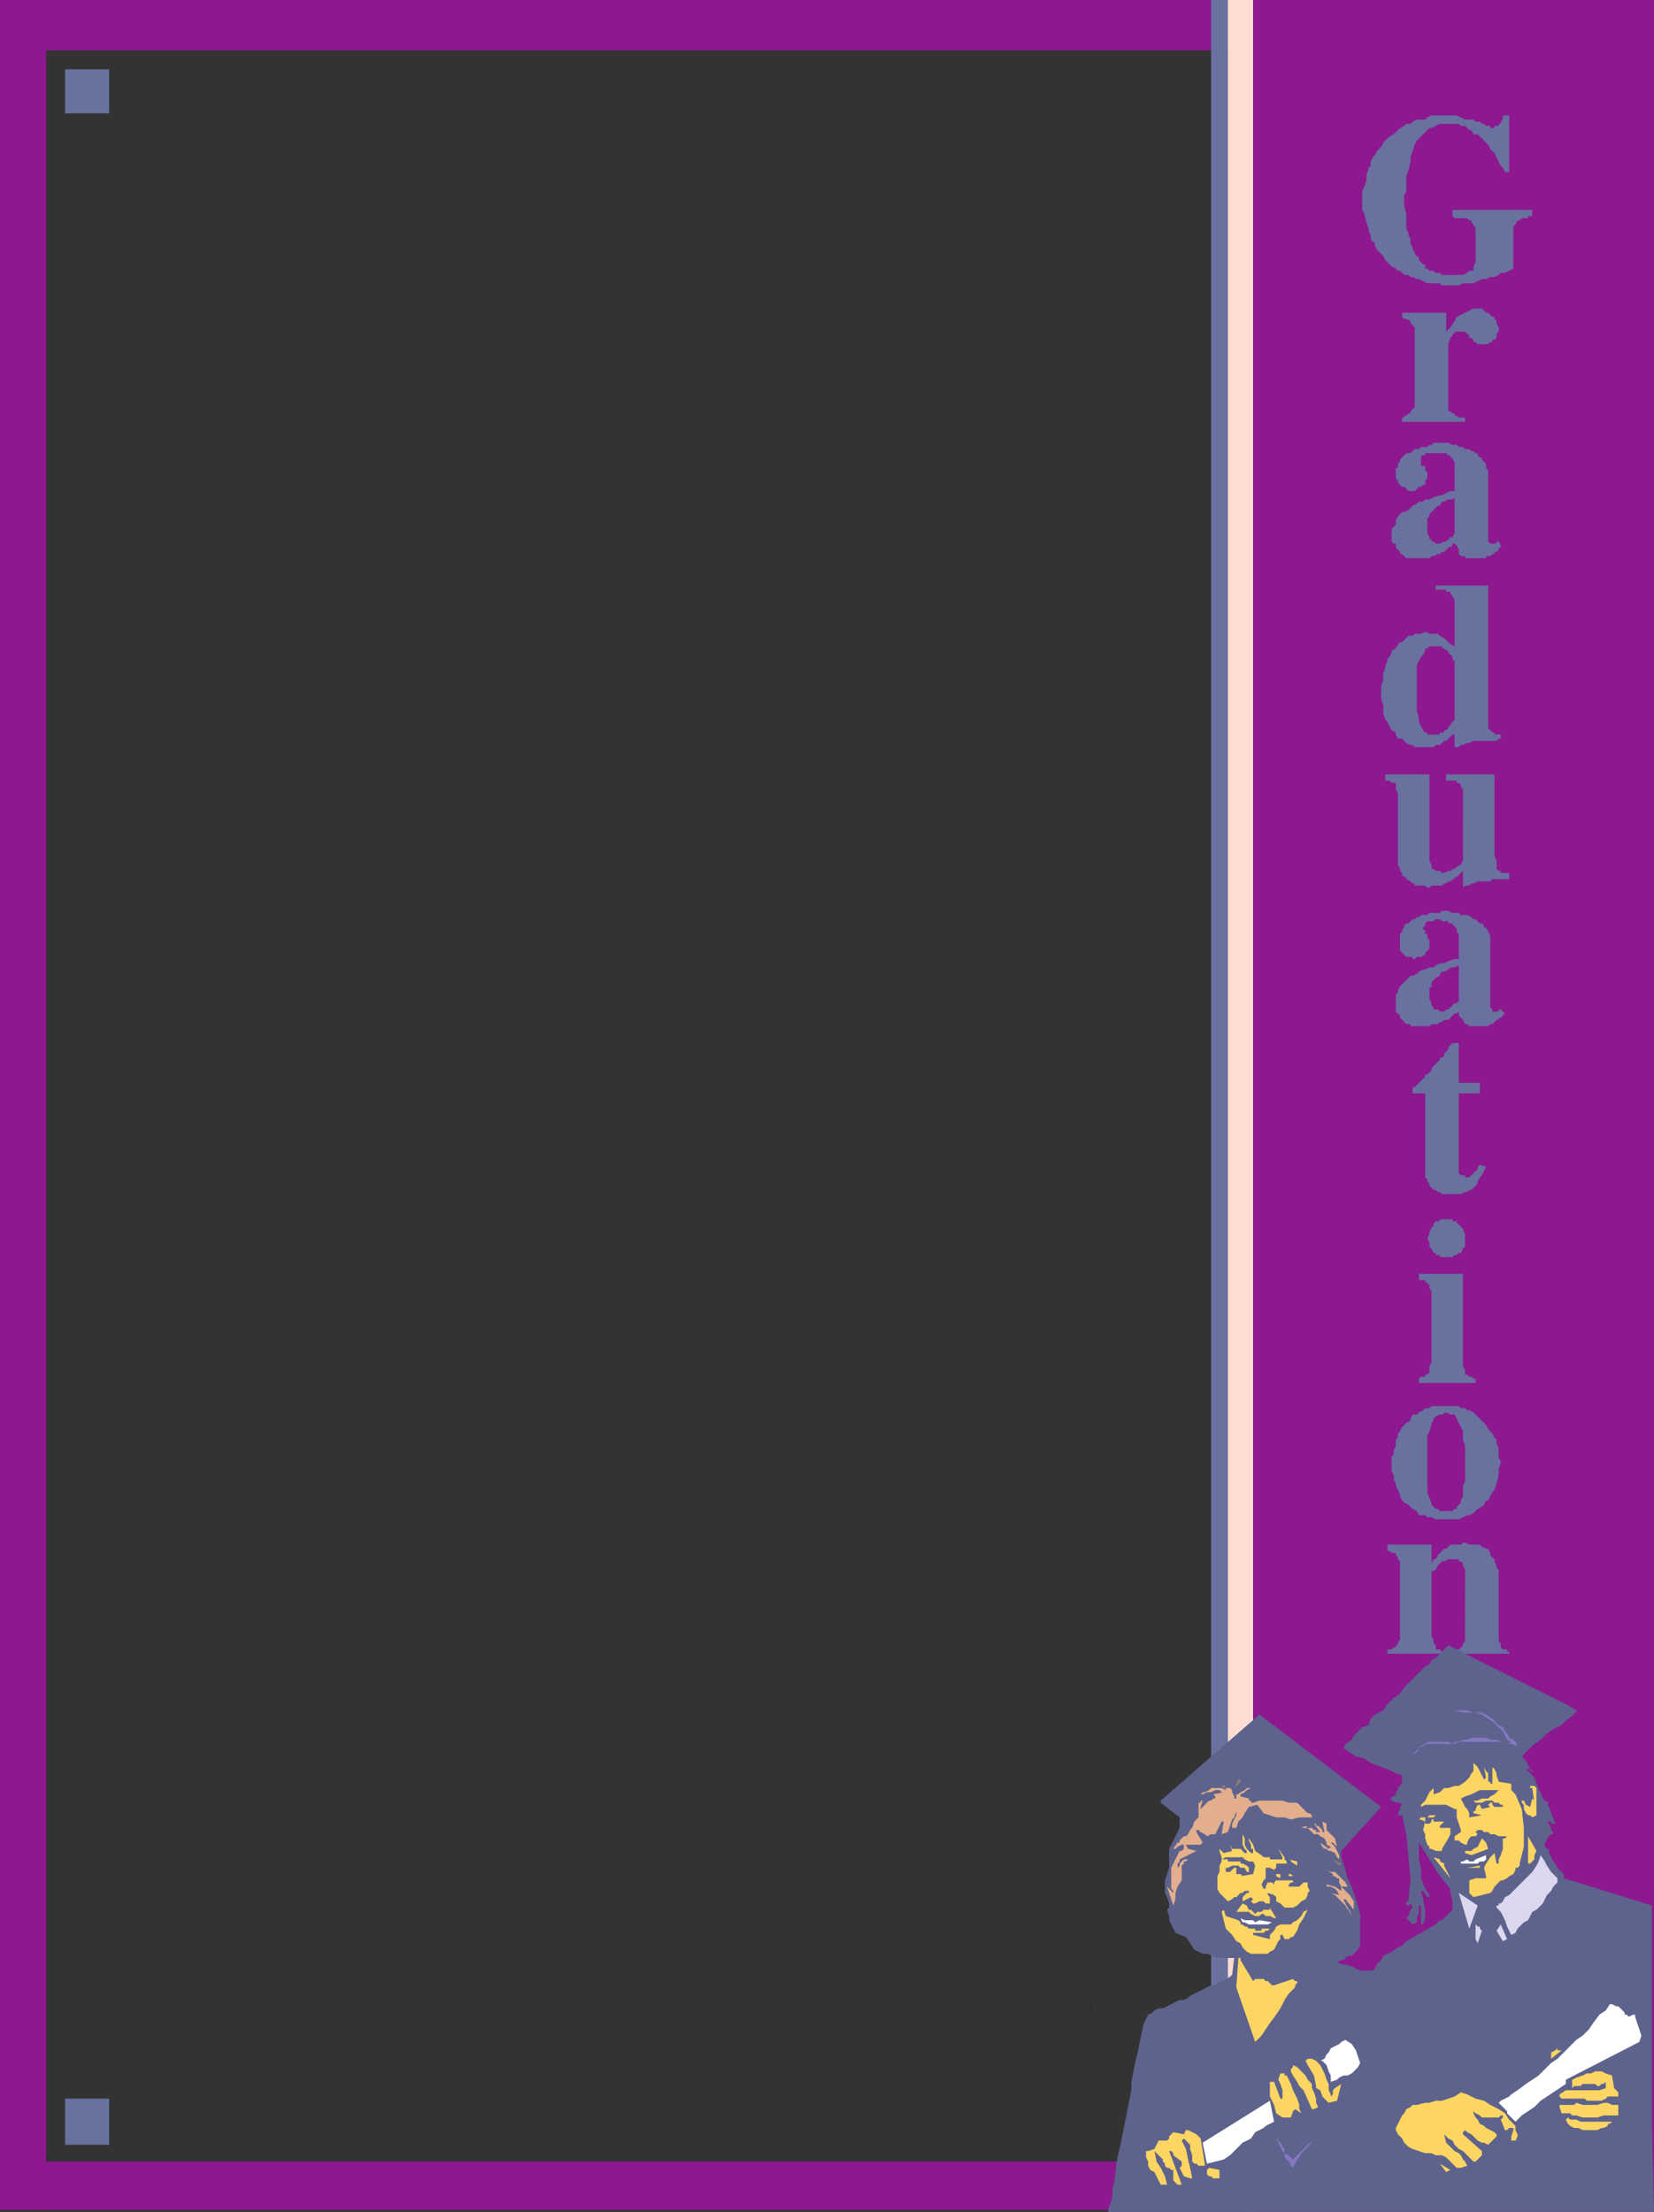 <svg xmlns="http://www.w3.org/2000/svg" width="591" height="790.5"><rect width="100%" height="100%" fill="#333333" stroke="none"/><path fill="#8d188f" fill-rule="evenodd" d="M0 0h591v18H0V0m0 772.5h578.25v17.25H0V772.5"/><path fill="#69719f" fill-rule="evenodd" d="M432.75 0h6v789.75h-6V0"/><path fill="#fdddd2" fill-rule="evenodd" d="M438.75 0h9v790.5l-9-.75V0"/><path fill="#8d188f" fill-rule="evenodd" d="M447.75 0H591v790.5H447.75V0"/><path fill="#69719f" fill-rule="evenodd" d="M500.25 559.5V558l-.75-.75v-.75l-.75-.75V555h-1.5l-.75-.75h-.75V552h15.75v6.75l.75-1.5h.75l.75-1.5 2.25-2.25h.75l1.5-1.5H522l.75-.75h.75l1.5.75h3.75l.75.75 1.5.75h.75l.75 1.5v.75l1.5 1.5v.75l.75 1.5v.75l.75.75v25.5l.75.75v1.5l.75.75h1.5v.75h.75v.75h-19.5v-.75l.75-.75h.75l1.5-1.5v-.75l.75-.75V561l-.75-1.5v-.75L522 558h-.75v-.75h-3.75l-1.5.75h-.75l-1.5 1.5-.75 1.5-1.5.75V585l.75.75v1.5l.75.75v1.5h1.5l.75.75h.75v.75h-20.25v-1.5h1.5l.75-.75h.75V588h.75v-.75l.75-1.5V559.5m16.5-16.5v-3H519l.75-.75h.75v-.75l1.5-1.5v-.75l.75-1.5V531l.75-1.5v-12.75l-.75-2.25v-3l-3-6h-1.5l-1.5-.75-1.5.75h-.75l-1.5.75-.75.75v.75l-.75.75v.75l-.75 2.25-.75 1.5v20.25l.75 2.25.75 1.5v.75l1.5 1.5h.75l.75.75h2.25v3H513l-1.5-.75H510l-.75-.75H507l-.75-1.5-1.5-.75-1.5-1.5-1.5-.75-.75-.75-.75-1.5V534l-1.5-3v-.75l-.75-1.5v-1.5l-.75-1.5v-5.25l.75-.75v-1.5l.75-1.5v-2.25l.75-.75v-1.5l.75-.75.75-1.5 1.5-1.5 1.5-.75V507l.75-1.5h1.5l.75-.75 1.5-.75.75-.75h1.5l.75-.75h9.75l.75.75h1.5l.75.75h.75l1.5.75 4.5 4.5.75 1.5 1.5 1.5.75 1.5.75.75v1.5l.75 1.5v3.75l.75.75v.75l-.75 2.25v2.25l-.75 3-.75 2.25-.75.75-1.5 3H531l-.75 1.5-.75.75-1.5.75-1.5 1.5-1.5.75h-.75l-3 1.5h-4.5M507 457.5v-2.25h15.75v33l.75 1.5v1.5h.75l.75.75h.75l.75.75h.75v1.5H507v-1.5l.75-.75h1.5v-.75h.75l.75-.75v-2.25l.75-1.5v-25.5l-.75-.75V459H510v-.75h-.75v-.75H507m9.75-21.75H519v.75h1.5v.75h.75v.75h.75v.75h.75v.75l.75 1.5v4.5l-.75.75-.75 1.5h-.75l-.75.75h-.75l-.75.75h-4.5v-.75H513v-.75h-.75l-.75-1.5-.75-.75V444l-.75-1.5.75-1.5v-.75l.75-1.5.75-.75v-.75l.75-.75h1.5v-.75h2.25m-7.5-17.25v-27.75h-4.5v-2.25h.75l3.75-3.75V384h.75l1.5-1.5v-.75l3-3V378h.75l.75-.75v-.75l1.5-1.5v-.75l1.5-1.5h2.25V387h7.5v3.75h-7.5v28.5l.75.75h1.5v.75h1.5l3-3V417l.75-.75 2.25.75-1.5 3-.75.75-.75 1.5v.75l-2.25 2.25H525l-.75.75h-.75l-1.5.75h-6.75l-.75-.75h-.75l-.75-.75h-.75l-1.5-1.5V423l-.75-.75v-.75l-.75-.75v-2.25M495 279v-2.25h15.75v30.75l.75 1.5v1.5h.75l.75.75h1.5l.75.75h.75l1.5-.75h.75l.75-.75h.75l.75-.75 1.5-.75.75-1.5V282l-.75-.75v-.75l-.75-.75h-.75V279h-3.75v-2.25H534V306l.75 1.5v3l.75.75h.75v.75h3v2.25h-6l-.75.75H528l-1.5.75h-.75l-.75.75h-1.5l-.75.75v-6l-2.25 2.25h-.75v.75H519l-.75.75h-.75l-.75.75H516l-.75.75h-3.75l-.75.75H510l-.75-.75h-3.75v-.75h-.75L504 315l-1.5-.75v-.75h-.75l-.75-.75V312l-.75-.75v-.75l-.75-1.5v-25.5l-.75-1.5v-2.25h-1.5l-.75-.75H495m24.75-17.25V267h1.5l.75-.75h.75l1.5-.75h.75l1.5-.75h8.25l.75-.75h.75v-1.5H534v-.75h-.75l-1.5-1.5v-51H513v1.5h3.75v.75h1.5v.75l.75.75.75 1.5V231l-1.5-.75L516 228l-1.5-.75-.75-.75h-3l-1.5-.75-1.5.75h-2.25l-.75.75h-1.5L501 229.5h-.75l-.75.75v.75h-.75v.75l-1.5.75v.75l-.75 1.5-.75.75v.75l-.75 1.5v.75l-.75 2.25V243l-.75 2.25v4.5l.75 2.25v3l.75 2.25.75.75 1.5 3 1.5.75v.75l.75 1.5h1.5l1.5 1.5 1.5.75h.75l.75.75h6.75l.75-.75h1.5l1.5-1.5h.75l2.25-2.25h.75v-5.25l-1.5 1.5v.75h-.75v.75l-.75.75H516v.75h-1.5v.75H510v-.75h-.75l-.75-.75-1.5-3v-1.5l-.75-2.25v-16.5l1.5-3 .75-.75.75-1.5v-.75h.75l.75-.75h4.5v.75h.75l.75.75h.75v.75l1.5 1.5v.75l.75.75v25.5m0-67.5.75.75.75 1.5v1.5l.75.75h1.5v.75h7.5v-.75h1.5l.75-.75h.75v-.75h.75l.75-.75v-.75h.75V195l-.75-1.5h-.75v.75h-2.25l-.75-.75V168l-.75-.75v-1.5l-1.5-1.5v-.75h-.75l-.75-.75V162h-.75l-.75-.75h-.75l-.75-.75h-1.5l-.75-.75h-1.5l-.75-.75H519l-1.5-.75h-5.25l-.75.75h-.75l-.75.75h-2.25l-.75.75h-1.5L504 162h-1.5l-2.25 2.25v.75l-.75.75v1.5h-.75V171l.75.75v.75l1.5 1.5h.75l1.5 1.5h2.25l1.5-1.5h.75l.75-.75h.75v-1.5l.75-.75v-2.25l-.75-.75v-1.5h-1.5v-3.75h1.5V162h7.5l.75.75h.75v.75h.75v.75l.75.75v10.5h-1.5l-3 1.5h-.75l-2.25.75-1.5.75h-1.5l-.75.75H507l-.75.75-1.5.75-1.5 1.5-1.5.75H501l-1.5 1.5-.75 1.5v1.5l-1.5 1.5v4.5l.75.75h.75v1.5l1.5 1.5v.75h.75l1.5 1.5h8.25l.75-.75h.75l1.5-.75h.75l.75-.75h.75l1.5-1.5 1.5-.75v-.75h.75v-4.5.75L519 192h-.75l-1.5 1.5H516l-1.5.75H513l-.75-.75h-.75v-.75h-.75V192l-.75-1.5v-5.25l.75-.75v-.75l3-3h.75l.75-1.5h.75l1.5-.75h1.5l.75-.75v16.5m1.5 167.25v1.5l1.5 1.5.75 1.5h.75l.75.75h6.75l.75-.75h.75l1.5-1.5h.75v-.75h.75l1.5-1.5-1.5-1.5h-.75v.75h-2.25v-.75l-.75-.75v-25.5l-1.5-3h-.75v-.75l-.75-.75h-.75l-1.5-1.5h-.75l-.75-.75-1.5-.75H522l-.75-.75H519l-1.5-.75h-2.25l-.75.75h-3.75l-.75.75h-2.25l-.75.75h-.75l-.75.75h-.75l-1.5 1.5h-.75l-.75.75v.75l-.75.75v.75l-.75.75v6l2.25 2.25h2.25v.75h.75l.75-.75h1.5l1.5-.75v-.75l1.5-1.5v-3l-.75-.75v-1.5h-.75v-1.5h-.75v-.75l.75-.75V330l.75-.75h2.25l.75-.75h1.5l.75.75h2.25v.75h1.5v.75h.75v.75h.75v1.5l.75.75v9h-1.5l-2.25.75-1.5.75h-1.5l-1.5.75-.75.75h-1.5l-1.5.75h-.75l-1.5.75-.75.75-1.5.75H504l-3.75 3.75-.75 1.5v.75l-.75.75v6l1.5 1.5v.75l2.25 2.25h1.5v.75h6.75l.75-.75h2.25l.75-.75h.75l.75-.75h1.5l2.25-2.25h.75l.75-.75v-3.75l-.75.75h-.75l-2.25 2.25h-.75l-.75.75h-1.5l-.75-.75h-1.5V360l-.75-.75v-.75l-.75-1.5v-3.75l.75-.75V351l1.5-1.5 1.5-.75V348l.75-.75h.75l1.5-.75.75-.75h1.5l1.5-.75v16.5M505.5 119.25V117l-1.5-1.5v-.75l-1.5-.75h-.75l-.75-.75v-1.5h15.75v6.75l1.5-1.5 1.5-2.25.75-1.5 6-3h3l1.5 1.5h.75l1.5 1.5h.75v.75l.75.75v.75l.75 1.5v1.5l-.75.75v1.5l-.75.75h-.75v.75h-.75l-.75.75H528l-.75-.75h-.75v-.75l-.75-.75H525V120l-1.5-1.5h-3.75v.75H519v.75l-.75.75-.75 2.25v24h.75l.75.75h.75v.75h.75l.75.75h2.25v1.5H501v-1.5h.75v-.75h.75l.75-.75h.75V147l1.5-1.5v-26.25M488.25 64.5v-2.25l.75-1.5V60l.75-.75v-1.5l.75-1.5.75-.75.75-1.5 1.5-1.5.75-1.5 2.25-2.25L498 48l2.25-2.25 1.5-.75.75-.75h1.5l.75-.75 1.5-.75h3L510 42l1.5-.75h9l3 1.5h3l.75.75h1.5l.75.75h.75l.75.75h1.5v.75h1.5V45h1.5v-.75h.75v-.75l.75-.75v-1.5h2.25V61.5h-1.5L537 60l-.75-.75-2.25-4.5-1.5-1.5-.75-1.5L528 48h-1.5l-.75-1.5H525l-1.5-1.5H522l-.75-.75h-6.75l-3 1.5h-.75l-4.5 4.5-.75 1.5-1.5 4.5v1.5l-.75 3-.75 2.25v5.25l-.75 1.5v3.75l.75 3v5.25l.75 1.5V84l.75 1.5V87l.75 1.5v.75l.75.75v.75l1.5 1.5V93l1.5 1.5h.75V96h.75l.75.75h1.5l.75.75h1.5l.75.75h7.5l1.5-.75.75-.75h1.5v-1.5l.75-1.5V81h-.75v-.75l-.75-.75v-.75H525l-.75-.75h-4.5l-.75-.75V75h28.5v2.25H546V78h-2.25l-.75.75h-.75l-.75 1.5-.75.75v15l-3 1.5h-1.5l-.75.75-1.5.75h-1.5l-1.5.75h-1.5l-3 1.5h-3.75l-1.5.75h-6l-.75-.75H510l-3-1.5h-.75l-1.5-.75H504l-.75-.75h-1.5l-1.5-1.5h-.75l-.75-.75-1.5-.75L495 93l-.75-1.5-2.25-2.25-.75-1.5V87l-1.5-1.5V84l-.75-1.5v-.75l-.75-2.25-.75-3-.75-1.5v-6.75l.75-1.5.75-2.25"/><path fill="#231f20" fill-rule="evenodd" d="M389.25 717.75h.75V717Zm0 0"/><path fill="#5d638c" fill-rule="evenodd" d="m549 637.5-.75-2.25-3-3h1.5v.75h1.5l-1.5-.75-1.5-3-1.5-1.5 4.5-4.5 2.25-1.5 2.25-2.25L555 618l3-1.5 2.25-2.25 2.25-1.5V612h.75v-.75L559.5 609l-42-21-4.5 4.5-1.5.75-.75 1.5-1.5.75-7.5 7.5-1.5 2.25-2.25 1.5-2.25 2.25-1.5 2.25-3 1.5-1.5 1.5-.75 2.25-2.25.75-3 3-.75 1.5-2.25 1.5-.75 1.5 4.5 3 3 .75 2.25 1.5 3.75 1.5 2.25.75 3 1.5 2.25.75v2.25l-.75 1.5-.75.75v.75l-.75.75v.75l-.75.75h-.75v.75h-.75l.75.75 1.5.75h1.5l.75.75-.75.75v.75l-.75 1.5v.75h1.5l1.5 6.75.75 8.25.75 7.5-.75 8.25h-.75v1.5h.75l.75-.75.75 1.5-.75.75-.75 2.25-.75.75 2.25 2.25 1.5-.75v-1.5l.75-2.25V681h.75v6.75h.75l.75-2.25v-3l-.75-3.75-.75-3h.75L510 678h.75v-.75l-1.5-2.25-1.5-3.75v-3.75l-.75-3v-6l7.5 12 3.75 4.5v1.5l.75 3v3l-3.75 3.75h-.75l-1.5 1.5-10.5 6-1.5 1.5-1.5.75-2.25 1.5-3 1.5-.75 1.5-1.5 1.5-.75 1.5-.75.75H486l-3-1.5-2.25-.75h-1.5l-1.5-.75 1.5-.75h.75l1.5-1.5h1.5l2.25-2.25.75-1.5V684l-1.5-5.25-1.5-4.5-1.5-3-.75-3-1.5-4.5v-2.25l14.25-15.75-43.5-33-35.25 30.75v.75l6.75 5.25v3.75l-3.75 7.5v6.75l-1.5 4.5v4.5l.75 1.5.75 2.25v1.5l-.75.75.75 2.25v1.5l2.25 4.5 3.75 1.5 3 4.5 3 1.5h1.5l2.25.75 1.5.75h6l-.75 6-.75.75-4.5 2.25-.75.75h-1.5l-7.5 3.75-.75.75-1.5.75h-1.5l-6 3H414l-1.5.75-.75.75-1.5.75-1.5 3-.75 3-1.5 7.5-.75 3-1.5 7.5v3l-3.75 18.75-1.5 6.75-.75 6.75-.75 3v3l-1.5 4.5v.75h195l-.75-31.5v-78l-31.5-9.75v-1.5l-2.25-2.25-.75-1.5-.75-.75-1.5-3v-1.5h-.75L552 660v-1.5l.75-.75V657l1.5-1.5h.75v-.75l-.75-.75v-.75l-.75-1.5-.75-.75h1.5v.75h1.5l-2.25-6-.75-.75.75-.75-1.5-.75-.75-.75-.75-2.25-.75-.75V639l-.75-1.5"/><path fill="#fdd562" fill-rule="evenodd" d="M409.5 769.5v1.5l.75 1.5v1.5l.75 1.5 1.5.75 2.25 4.5H417l-.75-3-1.5-3-1.5-2.25-.75-3.75 3 3v.75l.75.75v.75l.75.75h.75l.75.75h.75v3.75l1.5 1.5h1.5l-4.5-12h.75l.75.75v.75l3 2.25v1.5l-.75.75 1.5 3 2.25.75h.75l-.75-3.75-.75-3-.75-3.75-1.5-3 .75-.75 2.25 2.25v1.5l.75 2.25v2.25l.75.75h.75l.75.75h2.25v-.75l-1.5-9-1.5-1.5-3-1.5h-.75l-.75 1.5-3.75-.75-1.5 1.5v.75l-.75.75h-3l-1.5 3-2.25.75h-.75v.75"/><path fill="#e3ae8c" fill-rule="evenodd" d="m417 674.25 2.25 6.75.75-2.25v-2.25l.75-2.25 1.5-2.25v-5.25l.75-.75v-.75h.75l.75-.75h.75H423l-1.5 1.5v.75l-.75.75v.75V666l.75-.75v-.75l6-3-3-.75-.75-1.5H429l.75-.75-2.25-3.75V654h.75l.75.75 1.5.75.75.75 1.5-.75h1.5l2.25-4.5h.75l-.75 4.5 2.25-.75 1.5-4.5.75-.75.75-2.25v1.5l-1.5 3v1.5h1.5l.75-2.25 1.5-1.5.75-1.5 1.5-2.25 3-.75 2.25 3 4.5 1.5h3l2.25.75 3-.75h5.25-.75v-.75L468 648h-.75l-3.75-3.75h-3l-2.25-.75H450l-2.25.75H447v-.75h-.75v-.75l-3-.75v-.75l1.5-.75.75-.75 1.5-.75h1.5-3l-.75.75-1.5.75-.75.75h-.75v1.5H441V642l-.75-1.5v-.75l-.75-.75H438l-.75-.75h-.75l1.5.75v.75l-1.5-.75h-3.75l-.75.75-1.5.75h-.75l-.75.75h.75l1.5-.75h1.5l1.5-.75h1.5l.75.75h.75l-3.75.75.75.75v.75h-.75l-.75.75H432l-3 3v-.75l.75-2.25H429v.75h-.75v5.25l-1.5 1.5h-1.5 1.5l-.75 2.25-.75.75-.75 1.5-.75.75H423l-1.5 1.5v.75h-.75l-1.5 2.25h.75l.75-.75 1.5-.75h.75v1.5l-.75.75h-.75l-3 6v7.5l.75.75v.75l-2.25-2.25"/><path fill="#fff" fill-rule="evenodd" d="m429.75 765.75 1.5 7.5 6-1.5 2.25-1.5 4.5-4.5 3-1.5 1.5-2.25 3-1.5.75-.75 3-1.5-1.5-7.5-24 15"/><path fill="#fdd562" fill-rule="evenodd" d="m431.25 777 .75.75h.75l.75.75h2.25v-3l-3.75-.75-.75.75v1.5M435 672.75V675l.75 1.5 3 3 1.5-.75.75-.75h.75l1.5-1.5h.75l.75-.75h1.5v.75h-.75L444 678v1.5l3-1.5.75.75-.75.75.75.75h.75l1.5-.75h1.5l.75.75h1.5V678l-.75-.75v-.75l2.25.75.75.75v1.5l1.5.75 1.5 1.5h3l1.5-.75 1.5-1.5 1.5-.75.75-1.5v-.75l.75-.75-.75-1.5v-1.5h-1.5l-1.5 1.5h-3.75v-.75l.75-.75h.75V672h-6l-.75.75v.75l-.75-.75H453l-.75 1.5v.75h-.75l-.75-1.5.75-1.5.75-.75v-3.75h1.5l1.5.75.75-.75V666h3.75v-.75l-.75-.75v-.75l-2.25-3 1.5 3v.75h-4.5v-.75h-2.25l-.75-.75-2.25-1.5-.75-2.25-1.5-2.25v-2.25 3l.75 1.5v1.5h.75v1.5H447l-1.5-1.5-.75-1.5V657l-.75-1.5v3.75l.75 1.5.75.75v.75h-.75l-1.5-1.5h-3l-.75-1.5.75 2.25-3 .75-1.5-1.5v.75l.75 2.25v1.5l-.75 1.5V669l-.75 1.5v2.25"/><path fill="#5d638c" fill-rule="evenodd" d="M437.25 664.5h1.5v.75h4.5v.75H441h3l1.5.75.75.75v1.5h-.75l-.75-1.5h-1.5l-.75-.75h-2.25l-1.5.75H438v1.5h1.5l1.5-1.5h.75v2.25h1.5l.75.75h-.75l4.5-.75.75-3-.75-1.5h-1.5l-1.5-.75-.75-.75h-6l-1.5.75h.75"/><path fill="#fdd562" fill-rule="evenodd" d="m436.5 683.25 1.5 6 2.25 2.25 1.5 2.25 1.5.75.75 1.5 1.5 1.5 1.5.75h6l.75-.75 1.5-.75 1.5-3 .75-.75v-1.5h.75l.75 1.5h1.5l.75-.75h.75l1.5-2.25.75-2.25 1.5-2.25 1.5-3-1.5.75-.75 1.5-1.5 1.5-1.5.75-.75.75h-3.75l-1.5.75-.75 1.5-1.5 1.5v1.5l-6-1.5v-.75h3.75l.75-.75h.75l.75-.75h-3v.75h-2.25v-.75h-2.25l-.75-.75h-.75l-.75-.75h-.75V687l-.75-.75-4.5-1.5-.75-2.25-.75.75"/><path fill="#967e71" fill-rule="evenodd" d="m441 639 2.25-2.25V636h-.75l-1.5 3"/><path fill="#fdd562" fill-rule="evenodd" d="m441.75 710.25 6.75 19.5 2.25-2.25 3-4.5 2.25-3 1.5-2.25 1.5-3 1.5-2.25 2.25-2.25v-.75l.75-.75V708h-.75l-.75-.75-6.75 2.25h-.75L453 708h-.75l-.75-.75h-3l-.75.75-4.5-7.5v-.75h-.75l-.75 10.5m0-27h4.5l.75.75 1.5.75h1.5l.75-.75h.75l.75.75h1.5l1.5.75h.75l-2.25-3.75v.75h-2.25l-.75.75h-1.5l-.75.75-1.5-1.5h-.75l-.75-1.5-1.5-.75-2.25 3"/><path fill="#fff" fill-rule="evenodd" d="m443.25 685.5.75 1.5h.75l1.5.75H453l1.5-.75-4.5-.75-1.5.75-.75-.75h-3l-1.5-.75"/><path fill="#676465" fill-rule="evenodd" d="M444 669v.75h.75V669H444"/><path fill="#fdd562" fill-rule="evenodd" d="M453.75 746.25v3l1.5 3 .75 3 2.25 1.5h3l.75-2.25.75-.75 2.25 1.5-.75-1.5v-1.5l-.75-2.25-1.5-3-.75-2.25-1.5-3H459V741h-1.5l-.75 2.25.75 1.5.75 2.25v3h-.75l-2.25-6h-1.5v2.25M456 670.5l1.5.75v-1.5H456v.75"/><path fill="#8677c3" fill-rule="evenodd" d="m456 763.5.75 2.25 1.5 3 .75.75v1.5l1.5 1.5.75 1.5.75.75 1.5-3 .75-.75.75-1.5 3-3 .75-1.5 1.5-1.5-8.25 8.25-1.5-1.5-1.5-.75V768l-.75-.75-.75-1.5-.75-.75-.75-1.5"/><path fill="#fdd562" fill-rule="evenodd" d="m461.25 665.25 2.25 1.5v-1.5l-3-.75h.75v.75m-.75 4.5v.75h2.25-.75l-.75-.75h-.75m.75 70.5.75 1.5 1.5 2.25.75 1.5 1.5 1.5 3 6.75h.75l1.5-.75-.75-1.5V750l-.75-2.25-.75-1.5v-1.5l-1.5-1.5-.75-1.5-3-3-1.5-.75v.75l-.75.75v.75"/><path fill="#e3ae8c" fill-rule="evenodd" d="M465 653.25h2.25l2.25 2.25h1.5l.75.75 1.5.75.75 1.5v.75l1.5.75-.75.75-3-2.25.75 1.5.75.75h.75l.75.75h.75l1.5.75.75 1.5.75.75V663l-1.5-3-1.5-1.5h.75l1.5 1.5-.75-3-3-3v-2.25l-1.5-.75.75 3.75h-.75V654l-1.5-1.5h-.75v-.75h-.75l2.25 3h-1.5V654h-.75l-.75-.75h-1.5l-.75-.75-1.5.75"/><path fill="#fdd562" fill-rule="evenodd" d="m466.5 736.5.75 1.5 2.25 3.75.75 3.75v.75l1.5.75.75 2.25 2.25 2.25 3-.75 1.5-6-2.25 1.5-.75.75v1.5l-.75.75v-.75l-.75-1.5v-2.25l-.75-1.5-.75-2.25-1.5-3-1.5-1.5-1.5-.75h-1.5l-.75.75"/><path fill="#fff" fill-rule="evenodd" d="m472.5 736.5 1.5 1.5.75 2.25.75 1.5V744l2.25-.75.75-.75 1.5-.75h1.5l1.5-.75 2.25-2.25.75-1.5-1.5-4.5-1.5-2.25-2.25-1.5-1.5.75-.75.75-3 1.5-.75 1.5-.75.75-.75 1.5-1.5.75h.75"/><path fill="#e3ae8c" fill-rule="evenodd" d="M474 674.25h1.5l1.5.75.75.75.75 1.5-3-.75 1.5.75 3.75 3.75.75 1.5h.75l.75 2.25-3-6h.75l3 3.75v-3l-1.5-2.25-3-3h2.25l-.75-1.5L477 669h-1.5l-1.5-.75 2.25 1.5v.75h-1.5H477l.75.75h.75v1.5l.75 1.5v1.5l-2.25-1.5-3-.75v.75"/><path fill="#967e71" fill-rule="evenodd" d="m476.25 664.5 2.25 2.25.75-.75zm0 0"/><path fill="#fdd562" fill-rule="evenodd" d="m498.75 761.25.75 1.5 1.5 1.5.75 1.5 1.5 1.5 1.5.75 4.5 1.5h2.25l1.5.75h2.25l1.5.75 3.75 3.75h1.5l2.25-.75-.75-1.5-.75-.75-.75-1.5-.75-.75-1.5-.75-3-3-.75-3 1.5 1.5 1.5.75.75 1.5 1.5 1.5 1.5.75 3.75 3.75h.75l2.25-2.25v-1.5l-6.75-6V762l.75-.75.75.75 1.5.75L528 765l1.5.75h.75l1.5.75 3-3v-.75L534 762l-3-1.5-.75-.75-1.5-.75-.75-1.5-.75-.75-.75-1.5v-.75l.75.75 1.5.75.75.75h6l.75-.75h.75v.75l-.75.75 1.5 3.75h.75l.75-.75h1.5v.75l-.75 2.25v1.5h1.5l.75-1.5v-.75l-.75-1.5v-1.5l-2.25-2.25-1.5-2.25-2.25-1.5-3-1.5-2.25-1.5-3-.75-3-1.5-2.25-.75-2.25 1.5-4.5 1.5H513l-2.25.75h-1.5l-3 .75h-1.5l-.75.75-1.5.75-.75 1.5-.75.75-2.25 4.5v.75"/><path fill="#8677c3" fill-rule="evenodd" d="m504.75 627 1.5-.75.75-1.5 3-1.5h9.75l1.5-.75h17.25l1.5.75 2.25.75-.75-1.5-.75-.75-1.5-.75-.75-1.5-.75-.75-.75-1.5-1.5-.75-2.25-2.25-2.25-1.5-1.5-.75h-3l-2.25-.75h-6.75 2.25l3 .75h4.5l2.25.75 4.5 3 3 3 1.5 3 1.5.75-.75.75-.75-.75h-2.25l-1.5-.75h-2.25L531 621h-5.25l-1.5.75h-1.5l-1.5.75h-1.5l-.75.75-1.5-.75H510l-.75.75-1.5.75-3 3"/><path fill="#fdd562" fill-rule="evenodd" d="m507.75 650.25 1.5.75-.75 3 .75 1.5v1.5l.75 2.25.75.75v.75h.75l1.5.75h2.25v-.75l2.25-3.75.75-1.5v-2.25h-3.75v-.75l1.5-1.5h-3.75v-.75h-.75v.75l-.75.75h-1.5v-2.25h3l.75-.75h1.5-3.75l-.75.75h-2.25l-.75.75h.75"/><path fill="#fdd562" fill-rule="evenodd" d="m507.75 645.75 1.5-.75h7.5l3 1.5h.75v-.75 3.75l1.5 4.5v.75l-2.25 1.5v1.5h1.5l.75.75 1.5.75h.75v-.75l.75-1.5.75-.75h1.5l.75-.75-.75-.75.75-.75h1.5l.75.75h1.5l.75.75h1.5l1.5.75h3l-.75.75H537v3.75l-.75 2.25-.75 1.5v1.5h-.75l-.75-3.75-1.5 1.5L531 666l-.75 1.5.75 3v.75h-3.75L525 672v4.5l1.5 1.5 6-1.5.75-.75.75-1.5 2.25-2.25h.75l1.5-.75.75-.75 1.5-.75.75-1.5v-.75h.75l.75-.75V666l1.5-6v-6.75l-.75-6.75-2.25-5.25-1.5-1.5v-2.25l-4.5-.75-.75-2.25v-.75l-.75-1.5-.75-.75v6h-.75v-.75h-.75v-3L531 633l-.75-1.5.75 3.75-.75.75-2.25-4.5-1.5-1.5v3l-.75.75-.75 1.5-1.5 1.5-2.25 1.5h-1.5l-2.25.75H516l-1.5 1.5-2.25.75V639l-1.5 1.5-1.5 3-1.5 1.5v.75m4.5 18 6 7.5.75.75-.75-.75-2.25-4.5V666l-1.5-.75v-.75l-2.25-.75m2.25 109.5 2.25 3 1.5-.75zm0 0"/><path fill="#ddd6ef" fill-rule="evenodd" d="m521.25 676.5 3.75 12.75 3-8.25zm0 0"/><path fill="#fff" fill-rule="evenodd" d="M522 666h6l.75-.75h1.5l.75-.75V663l-3.75 1.5-.75.75H525l-.75-.75-1.5.75H522v.75"/><path fill="#5d638c" fill-rule="evenodd" d="m522 642.75 1.5 3 .75.75.75 1.5v1.5l4.5-.75-3-.75v-.75h.75v-.75l.75-1.5h.75l.75 1.5 3-.75-.75-.75.75-.75h.75v.75l.75.75h3V645h-.75l-.75-.75H534l-.75-.75H531l-1.5.75h-2.25l-.75-.75h1.5l1.5-.75h2.25l.75-.75 1.5-.75 1.5-1.5h-6.75l-3 1.5-2.25.75-1.5.75"/><path fill="#fdd562" fill-rule="evenodd" d="m523.5 662.25 2.25.75 6-2.25-.75-2.25-1.5-1.5-1.5 3-1.5.75-.75.75h-2.25v.75h-.75.75m.75 5.25h4.5v-.75zm0 0"/><path fill="#ddd6ef" fill-rule="evenodd" d="M527.25 688.5v4.5l.75 1.5 1.5-4.5-.75-.75v-.75H528l-.75-.75v.75m7.5-6.75 1.5 1.5 1.5 3 .75 2.25 1.5 3 1.5-.75.75-1.5 2.25-2.25 1.5-.75 1.5-3 1.5-.75 2.25-2.25 1.5-3 1.5-1.5.75-1.5 1.5-1.5v-1.5l-2.25-2.25-1.5-2.25-.75-1.5-1.5-2.25-.75 2.25-.75 1.5-1.5 2.25-8.25 8.25-1.5.75-.75 1.5-.75.75h-.75v.75h-.75v.75m0 8.25 2.25 3.75 1.5-.75-2.25-5.25-1.5 2.25"/><path fill="#fff" fill-rule="evenodd" d="m535.5 751.5 3 3v.75l3 3 2.25-2.25 4.5-3 2.25-2.25 9-6v-1.5l26.25-13.5.75-2.25-2.25-6.75V720h-.75l-1.5.75-.75-.75h-.75v-.75l-2.25-2.25h-.75l-1.5-.75h-.75l-1.5 2.25-2.25 1.5-2.25 3-1.5 2.25-2.25 2.25-2.25 1.5-6.75 6.75-2.25 1.5-4.5 4.5-4.5 3-3 2.25-2.25 1.5-.75.75-3 1.5-.75.75"/><path fill="#fdd562" fill-rule="evenodd" d="M546 656.25V666h.75l1.5-1.5V663l.75-1.5-3-5.25m8.25 78.75v.75l3.75-3h-1.5V732l-.75.75-1.5.75v1.5m3 18 .75 2.25h3l.75.75h1.5l2.25.75h5.25L573 756h5.25v-3.75H576l-1.5-.75H573l-2.25.75h-5.25l-2.25-.75-.75.75h-5.25v.75m0-4.5v.75l.75.75h8.25l.75.75h5.25l1.5-.75.75-.75h3.75v-1.5l-1.5-1.5-.75-4.5-2.25-.75-1.5-.75H570l-1.5.75H567l-1.5.75-2.25.75-1.5.75v3l.75-.75h2.25l.75-.75h4.5l.75.75h.75l.75-.75h.75l.75-.75v2.25l-2.25.75h-12l-2.25 1.5m2.25 9 .75 1.5.75.75 1.5.75h1.5l1.5.75h5.25l1.5-.75h.75l1.5-.75V759h.75l.75-.75h-11.25l-1.5-.75H561l-.75-.75-.75.75M549 639.75v9l-1.5.75-.75-.75H546l-.75-.75-.75-1.5V645l-.75-.75v-.75h.75l.75 1.5 1.5.75.75-3 .75.75v.75l-.75-5.25h-.75v-.75h1.5l.75.75v.75"/><path fill="#8d188f" fill-rule="evenodd" d="M0 0h16.5v789.75H0V0"/><path fill="#69719f" fill-rule="evenodd" d="M23.25 24.75H39V40.5H23.25V24.75m0 725.25H39v16.5H23.25V750"/></svg>

